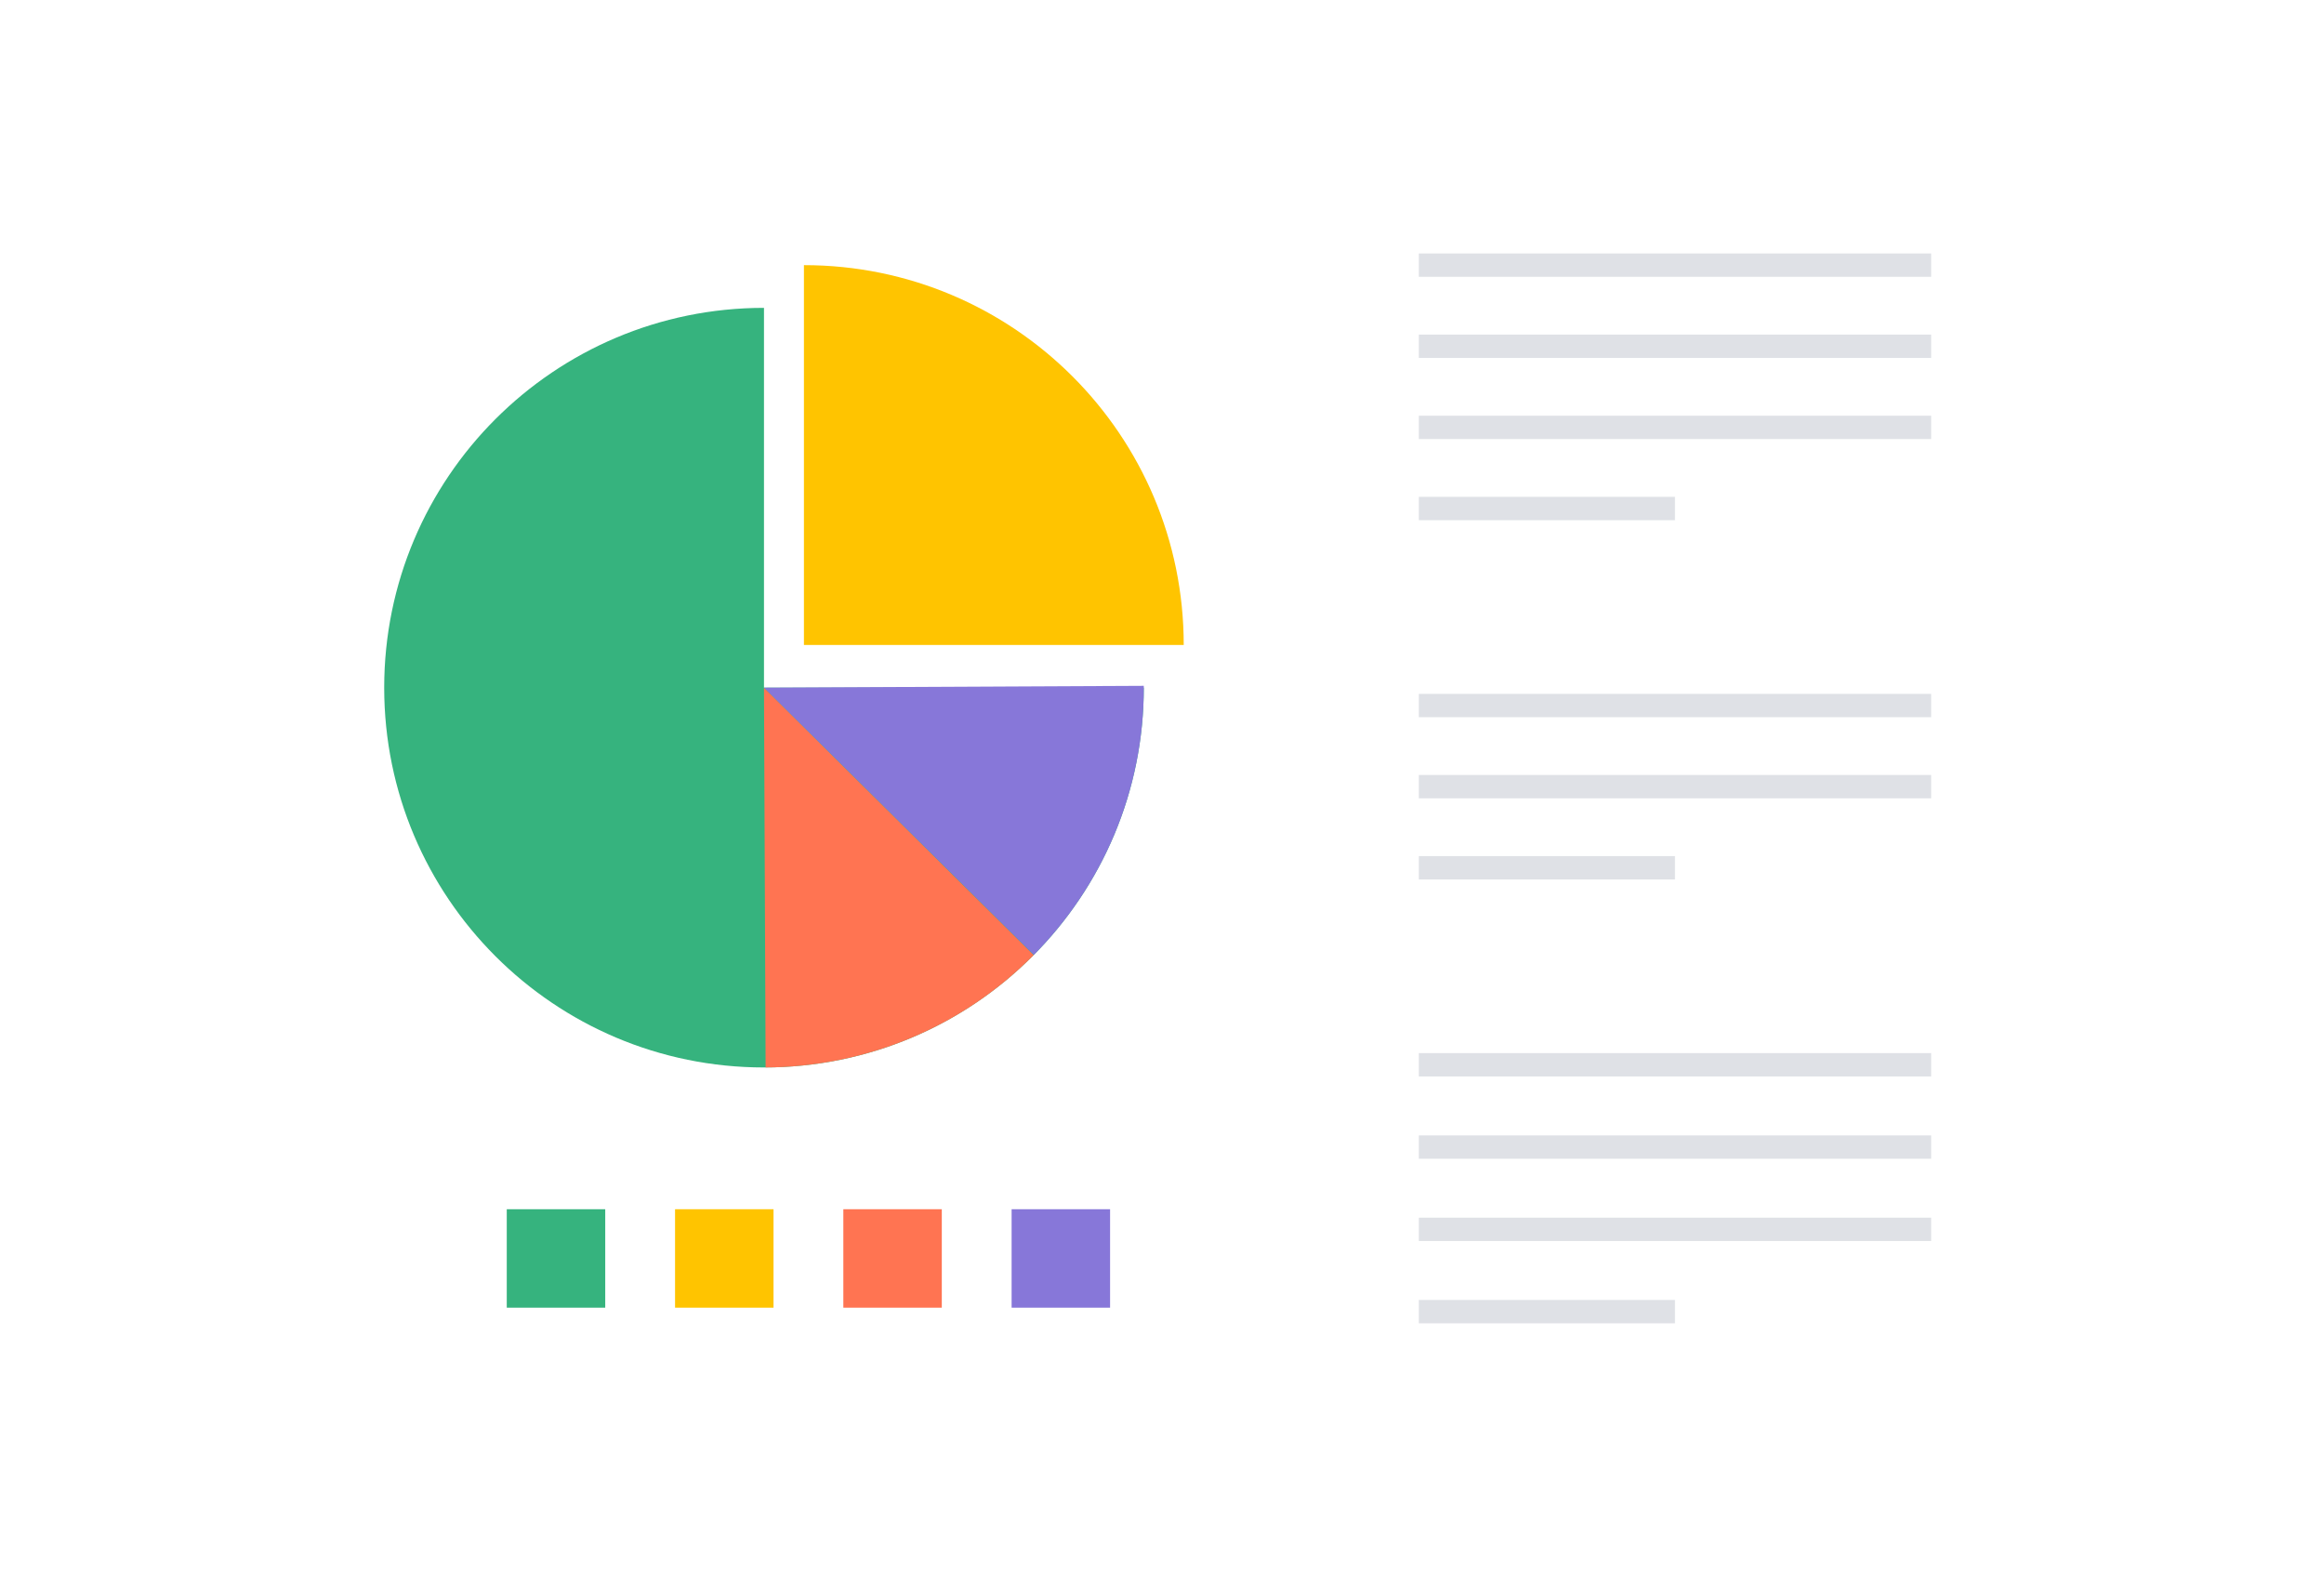 <svg width="176" height="120" viewBox="0 0 176 120" fill="none" xmlns="http://www.w3.org/2000/svg">
<g filter="url(#filter0_d_2534_168351)">
<rect x="4" width="168" height="113.333" rx="3.039" fill="white" shape-rendering="crispEdges"/>
<path d="M107.45 56.494H146.249" stroke="#DFE1E6" stroke-width="1.769" stroke-miterlimit="10"/>
<path d="M107.45 50.351H146.249" stroke="#DFE1E6" stroke-width="1.769" stroke-miterlimit="10"/>
<path d="M107.45 62.638H126.847" stroke="#DFE1E6" stroke-width="1.769" stroke-miterlimit="10"/>
<path d="M107.45 29.287H146.249" stroke="#DFE1E6" stroke-width="1.769" stroke-miterlimit="10"/>
<path d="M107.45 23.144H146.249" stroke="#DFE1E6" stroke-width="1.769" stroke-miterlimit="10"/>
<path d="M107.45 17H146.249" stroke="#DFE1E6" stroke-width="1.769" stroke-miterlimit="10"/>
<path d="M107.45 35.431H126.847" stroke="#DFE1E6" stroke-width="1.769" stroke-miterlimit="10"/>
<path d="M107.45 90.019H146.249" stroke="#DFE1E6" stroke-width="1.769" stroke-miterlimit="10"/>
<path d="M107.45 83.788H146.249" stroke="#DFE1E6" stroke-width="1.769" stroke-miterlimit="10"/>
<path d="M107.45 77.557H146.249" stroke="#DFE1E6" stroke-width="1.769" stroke-miterlimit="10"/>
<path d="M107.45 96.25H126.847" stroke="#DFE1E6" stroke-width="1.769" stroke-miterlimit="10"/>
<path d="M57.858 20.235C41.973 20.235 29.096 33.112 29.096 48.997C29.096 64.882 41.973 77.76 57.858 77.76C73.743 77.76 86.621 64.882 86.621 48.997H57.858V20.235Z" fill="#36B37E"/>
<path d="M60.883 17V45.763H89.645C89.645 29.878 76.768 17 60.883 17Z" fill="#FFC400"/>
<path d="M78.282 69.249L57.858 48.997L57.98 77.76C65.343 77.727 72.689 74.891 78.282 69.249Z" fill="#FF7452"/>
<path d="M86.621 48.859L57.858 48.997L78.293 69.238C83.475 64.006 86.66 56.804 86.621 48.859Z" fill="#8777D9"/>
<path d="M45.835 88.496H38.378V95.953H45.835V88.496Z" fill="#36B37E"/>
<path d="M58.58 88.496H51.123V95.953H58.58V88.496Z" fill="#FFC400"/>
<path d="M71.324 88.496H63.867V95.953H71.324V88.496Z" fill="#FF7452"/>
<path d="M84.068 88.496H76.611V95.953H84.068V88.496Z" fill="#8777D9"/>
</g>
<defs>
<filter id="filter0_d_2534_168351" x="0.921" y="0" width="174.157" height="119.49" filterUnits="userSpaceOnUse" color-interpolation-filters="sRGB">
<feFlood flood-opacity="0" result="BackgroundImageFix"/>
<feColorMatrix in="SourceAlpha" type="matrix" values="0 0 0 0 0 0 0 0 0 0 0 0 0 0 0 0 0 0 127 0" result="hardAlpha"/>
<feOffset dy="3.079"/>
<feGaussianBlur stdDeviation="1.539"/>
<feComposite in2="hardAlpha" operator="out"/>
<feColorMatrix type="matrix" values="0 0 0 0 0 0 0 0 0 0 0 0 0 0 0 0 0 0 0.25 0"/>
<feBlend mode="normal" in2="BackgroundImageFix" result="effect1_dropShadow_2534_168351"/>
<feBlend mode="normal" in="SourceGraphic" in2="effect1_dropShadow_2534_168351" result="shape"/>
</filter>
</defs>
</svg>
